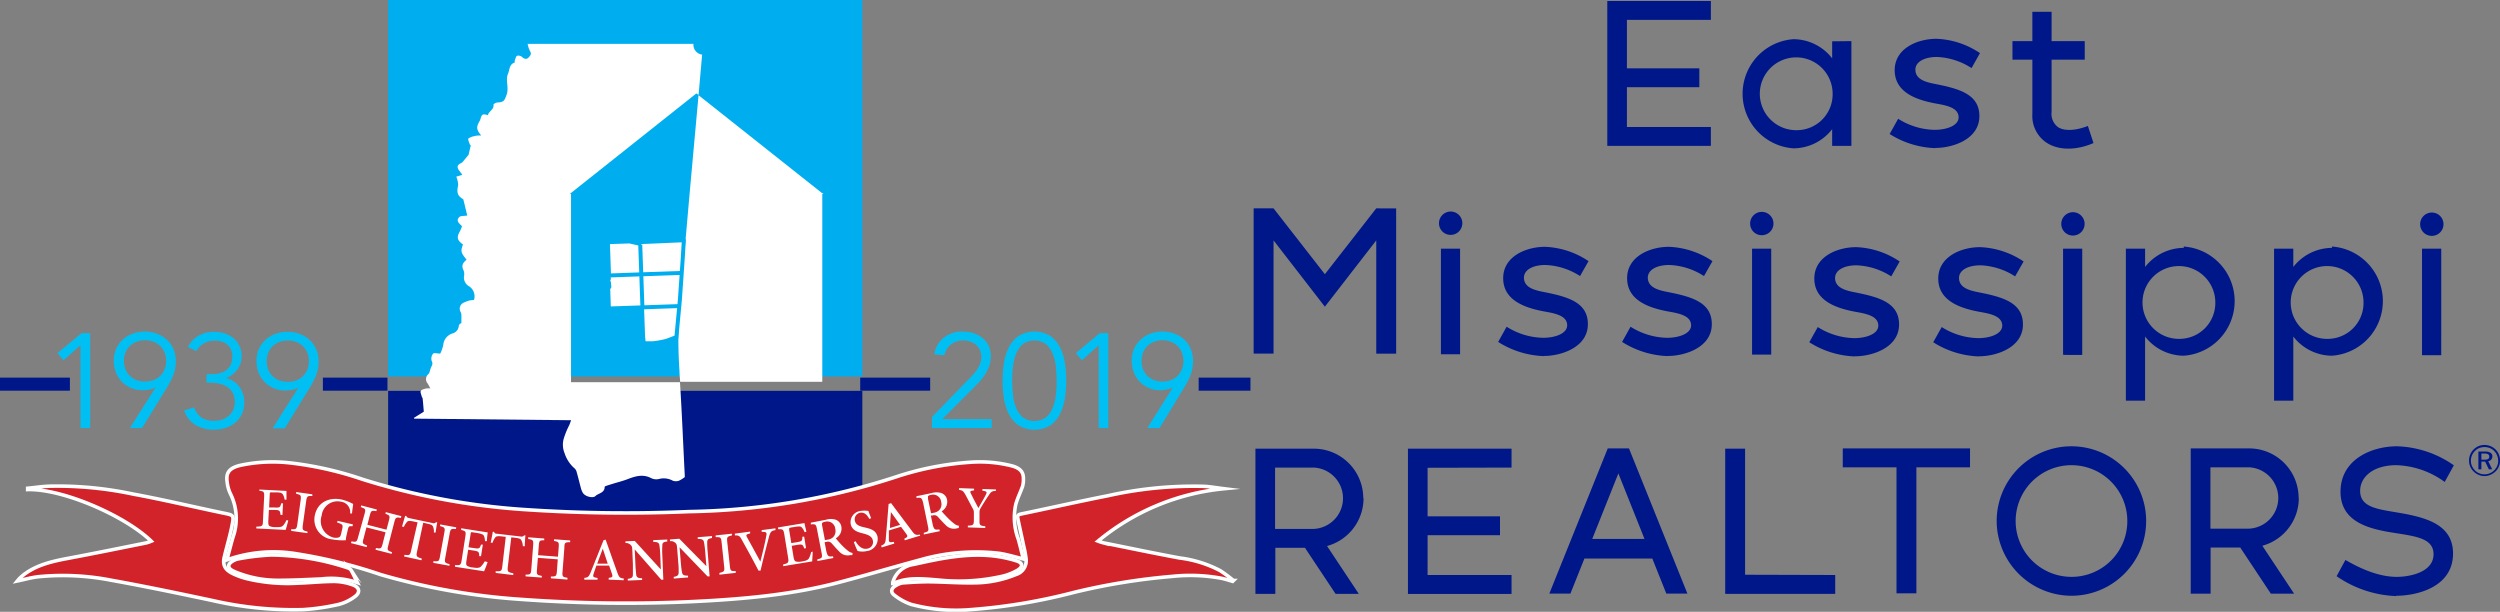<svg id="Layer_1" data-name="Layer 1" xmlns="http://www.w3.org/2000/svg" viewBox="0 0 377 92.26"><rect x="0" y="0" width="377" height="92.26" fill="#808080" stroke="none"/><defs><style>.cls-1{fill:#001789;}.cls-2{fill:#00aeef;}.cls-3{fill:#fff;}.cls-4,.cls-5,.cls-8,.cls-9{fill:none;}.cls-4{stroke:#00aeef;stroke-width:0.6px;}.cls-5,.cls-9{stroke:#001789;}.cls-5{stroke-width:1.07px;}.cls-6{fill:#00c0f3;}.cls-7{fill:#d2232a;}.cls-8{stroke:#fff;stroke-miterlimit:10;stroke-width:0.54px;}.cls-9{stroke-width:1.97px;}</style></defs><title>Logo_wide</title><polygon class="cls-1" points="58.53 58.94 58.53 79.31 130.04 79.31 130.04 58.94 58.53 58.94 58.53 58.94"/><polygon class="cls-2" points="58.53 0 58.53 56.77 130.04 56.77 130.04 0 58.53 0 58.53 0"/><path class="cls-3" d="M989.19,523.25l-.19-.15v0h-.06l-18.6-14.74-1.2,13.21c-.46,5.12-.88,10.25-1.4,15.37a74.08,74.08,0,0,0-.27,13.07c0,.52.06,1,.1,1.57H989V523.25Z" transform="translate(-865 -494)"/><path class="cls-3" d="M970.05,508.1l.29.22.06-.63c.16-1.81.32-3.62.48-5.45a1.51,1.51,0,0,1-1.31-1.62h-25a3.91,3.91,0,0,0,.35,1.08c.31.47,0,.75-.24,1s-.62.23-.94-.1a.87.87,0,0,0-.76-.19c-.18.08-.25.45-.35.7a1.07,1.07,0,0,0,0,.31c-.85.28-.76,1.07-1,1.65-.46,1,.16,2.12-.23,3.2-.32.9-.4,1.14-1.42,1.19-.2,0-.57.24-.56.32.11.77-.76,1-.83,1.59-.85-.23-.92-.18-1.17.68a1.15,1.15,0,0,1-.12.25c-.5.88-.47,1.26.27,2.13-.4,0-.7,0-1,.1a2.18,2.18,0,0,0-.94.36c-.1.1.1.54.19.81a.49.49,0,0,0,.17.22c-.15.64-.25,1.1-.33,1.43-.31.36-.56.67-.83,1a1,1,0,0,1-.32.26c-.63.28-.61.68-.24,1.15l.45.6-.91.28a3.71,3.71,0,0,1,.28,1.28c-.24,1.18-.12,1.58.78,2.14.23.94.43,1.78.59,2.44-.5.1-1.05,0-1.26.3-.47.55.11.94.47,1.31a6,6,0,0,1-.31.76c-.53.91-.43,1.37.46,2-.38,1-.33,1.23.54,2.29-.5.41-.83.86-.48,1.55a1.55,1.55,0,0,1,.11.85,1.5,1.5,0,0,0,.68,1.57,1.81,1.81,0,0,1,.81,2.1,5.51,5.51,0,0,0-.71.09,4.81,4.81,0,0,0-.75.28,1,1,0,0,0-.54,1.48,1.18,1.18,0,0,1,.1.45c0,.4,0,.8,0,1.2a.53.53,0,0,0-.4.45,1.26,1.26,0,0,1-.94,1.1,2,2,0,0,0-1.4,1.76,5.55,5.55,0,0,1-.45,1.28c-.4,0-.9-.14-1.07,0a1.2,1.2,0,0,0-.23,1.09c.23.43.07.66-.09,1s-.17.78-.4,1a1,1,0,0,0-.11,1.42,7.94,7.94,0,0,1,.4.75,3.29,3.29,0,0,0-.64,0c-.29.09-.67.16-.79.36s.07.55.13.83c0,.11.13.2.14.31.07.6.11,1.2.18,2l-1.47.92,0,.13,23.68.24c-.12.33-.19.55-.28.75a12.33,12.33,0,0,0-.82,2,3.35,3.35,0,0,0,.11,2.2,5.13,5.13,0,0,0,1.41,2.22,1.16,1.16,0,0,1,.38.5c.25.85.45,1.71.68,2.56a2.74,2.74,0,0,0,.3.73c.34.55,1.53.86,1.91.46s1.41-.45,1.37-1.39c0,0,.11-.09.18-.11.54-.18,1.08-.35,1.63-.51s1-.28,1.51-.47c1.21-.46,2.39-.89,3.69-.21a1.75,1.75,0,0,0,1.19.13,2.83,2.83,0,0,1,2.08.26,1.37,1.37,0,0,0,.93,0,4.7,4.7,0,0,0,.87-.54v-.31c-.24-4.66-.42-9.32-.72-14H951.11V523.25h-.19l.19-.15v0h0l18.89-15Z" transform="translate(-865 -494)"/><path class="cls-3" d="M968.08,530.23l-6.68.29v.22l-1.48-.33-3.25.11.17,5-.21.13a1,1,0,0,1,.19.35,1.5,1.5,0,0,1-.16.43.31.31,0,0,1,.18.3c0,.24.11.59,0,.58s-.12.21-.12.21l.1,3,5-.17.16,4.46.11.95,1.39,0a13,13,0,0,0,2.07-.38l1.45-.55.52-5.54.43-6.22.17-2.8Z" transform="translate(-865 -494)"/><path class="cls-4" d="M968.08,530.23l-6.68.29v.22l-1.48-.33-3.25.11.17,5-.21.13a1,1,0,0,1,.19.35,1.5,1.5,0,0,1-.16.43.31.31,0,0,1,.18.3c0,.24.11.59,0,.58s-.12.21-.12.21l.1,3,5-.17.16,4.46.11.95,1.39,0a13,13,0,0,0,2.07-.38l1.45-.55.52-5.54.43-6.22.17-2.8Zm-.19,4.92-11,.39m4.66-4.63.33,9.44m0,0,5.71-.2" transform="translate(-865 -494)"/><path class="cls-5" d="M889.16,523.08m136.48,0" transform="translate(-865 -494)"/><path class="cls-6" d="M878.6,544.24h-1.29l-3.64,3,.91,1.09,2.56-2.27v12.49h1.46V544.24Zm11.22,5.44a2.74,2.74,0,0,1-.66,1,2.86,2.86,0,0,1-1,.64,3.89,3.89,0,0,1-2.58,0,2.86,2.86,0,0,1-1-.64,2.74,2.74,0,0,1-.66-1,3.16,3.16,0,0,1-.23-1.25,3.21,3.21,0,0,1,.23-1.26,2.7,2.7,0,0,1,.66-1,3.14,3.14,0,0,1,1-.63,3.73,3.73,0,0,1,2.58,0,3.14,3.14,0,0,1,1,.63,2.7,2.7,0,0,1,.66,1,3.21,3.21,0,0,1,.23,1.26,3.16,3.16,0,0,1-.23,1.25Zm-5.12,8.87h1.72l3.86-6.28a11.49,11.49,0,0,0,.87-1.76,5.52,5.52,0,0,0,.36-2.08,4.55,4.55,0,0,0-.35-1.8,4,4,0,0,0-1-1.4,4.31,4.31,0,0,0-1.47-.9,5.41,5.41,0,0,0-3.72,0,4.22,4.22,0,0,0-1.47.9,4,4,0,0,0-1,1.4,4.82,4.82,0,0,0,0,3.58,4.24,4.24,0,0,0,.91,1.39,4.38,4.38,0,0,0,1.39.92,4.48,4.48,0,0,0,1.73.33,5.29,5.29,0,0,0,1.06-.12,2.53,2.53,0,0,0,.92-.36l0,0-3.9,6.14Zm11.44-6.83h.63a6,6,0,0,1,1.36.15,3.43,3.43,0,0,1,1.17.5,2.58,2.58,0,0,1,.8.9,2.71,2.71,0,0,1,.31,1.36,2.88,2.88,0,0,1-.23,1.15,2.81,2.81,0,0,1-.65.9,3.12,3.12,0,0,1-1,.58,3.39,3.39,0,0,1-1.15.2,3.47,3.47,0,0,1-2-.49,3,3,0,0,1-1.09-1.53l-1.53.46a4.18,4.18,0,0,0,1.76,2.21,5.29,5.29,0,0,0,2.75.68,5.58,5.58,0,0,0,1.75-.27,4.31,4.31,0,0,0,1.46-.8,3.71,3.71,0,0,0,1-1.29,4.1,4.1,0,0,0,.36-1.76,3.84,3.84,0,0,0-.2-1.27,3.43,3.43,0,0,0-.57-1.09,3.24,3.24,0,0,0-2-1.28l-.06,0a3.14,3.14,0,0,0,.93-.47,3.66,3.66,0,0,0,.78-.74,3.52,3.52,0,0,0,.53-.95,3.4,3.4,0,0,0,.19-1.11,3.47,3.47,0,0,0-1.23-2.76,4.21,4.21,0,0,0-1.32-.72,5.19,5.19,0,0,0-1.59-.24,4.71,4.71,0,0,0-2.32.56,4.3,4.3,0,0,0-1.64,1.71l1.27.64a3,3,0,0,1,2.73-1.57,2.82,2.82,0,0,1,2,.63,2.32,2.32,0,0,1,.69,1.79,2.64,2.64,0,0,1-.25,1.21,2.19,2.19,0,0,1-.68.82,2.79,2.79,0,0,1-1,.46,5.19,5.19,0,0,1-1.2.14h-.75v1.33Zm15.21-2a3,3,0,0,1-.66,1,2.86,2.86,0,0,1-1,.64,3.57,3.57,0,0,1-1.29.22,3.66,3.66,0,0,1-1.3-.22,3,3,0,0,1-1-.64,2.85,2.85,0,0,1-.65-1,3.16,3.16,0,0,1-.23-1.25,3.21,3.21,0,0,1,.23-1.26,2.81,2.81,0,0,1,.65-1,3.26,3.26,0,0,1,1-.63,3.45,3.45,0,0,1,1.3-.23,3.37,3.37,0,0,1,1.29.23,3.14,3.14,0,0,1,1,.63,3,3,0,0,1,.66,1,3.4,3.4,0,0,1,.23,1.26,3.35,3.35,0,0,1-.23,1.25Zm-5.12,8.87h1.71l3.86-6.28a11.56,11.56,0,0,0,.88-1.76,5.52,5.52,0,0,0,.36-2.08,4.55,4.55,0,0,0-.35-1.8,4.14,4.14,0,0,0-1-1.4,4.41,4.41,0,0,0-1.47-.9,5.12,5.12,0,0,0-1.86-.33,5,5,0,0,0-1.86.33,4.36,4.36,0,0,0-1.48.9,4.29,4.29,0,0,0-1,1.4,4.55,4.55,0,0,0-.34,1.8,4.7,4.7,0,0,0,.33,1.78,4.43,4.43,0,0,0,.92,1.39,4.27,4.27,0,0,0,1.39.92,4.48,4.48,0,0,0,1.73.33,5.29,5.29,0,0,0,1.06-.12,2.53,2.53,0,0,0,.92-.36l0,0-3.9,6.14Z" transform="translate(-865 -494)"/><path class="cls-6" d="M1014.53,557.22h-7.44l4.46-4.47c.36-.35.71-.71,1.05-1.07a9,9,0,0,0,.91-1.15,6.5,6.5,0,0,0,.65-1.29,4.37,4.37,0,0,0,.25-1.52,3.66,3.66,0,0,0-.35-1.63,3.44,3.44,0,0,0-.94-1.16,4.18,4.18,0,0,0-1.36-.7,5.78,5.78,0,0,0-1.63-.23,4.35,4.35,0,0,0-2.79.91,4,4,0,0,0-1.45,2.51l1.52.16a2.82,2.82,0,0,1,1-1.64,2.88,2.88,0,0,1,1.84-.6,3.1,3.1,0,0,1,1.06.17,2.7,2.7,0,0,1,.88.49,2.31,2.31,0,0,1,.59.79,2.52,2.52,0,0,1,.21,1.05,2.68,2.68,0,0,1-.16.93,4.48,4.48,0,0,1-.42.85,6.2,6.2,0,0,1-.58.77c-.21.24-.43.47-.64.68l-5.64,5.8v1.68h9v-1.33Zm8.29-11.26a4,4,0,0,1,1,1.56,7.51,7.51,0,0,1,.43,2c.06.7.09,1.33.09,1.9s0,1.2-.09,1.9a7.51,7.51,0,0,1-.43,2,3.87,3.87,0,0,1-1,1.55,3,3,0,0,1-3.66,0,3.87,3.87,0,0,1-1-1.55,7.51,7.51,0,0,1-.43-2c-.06-.7-.09-1.34-.09-1.9s0-1.2.09-1.9a7.51,7.51,0,0,1,.43-2,4,4,0,0,1,1-1.56,3,3,0,0,1,3.66,0Zm-4.29-1.25a4.77,4.77,0,0,0-1.46,1.8,8,8,0,0,0-.7,2.39,17.38,17.38,0,0,0,0,5,8.06,8.06,0,0,0,.7,2.4,4.77,4.77,0,0,0,1.46,1.8,4.67,4.67,0,0,0,4.92,0,4.77,4.77,0,0,0,1.46-1.8,8.06,8.06,0,0,0,.7-2.4,17.38,17.38,0,0,0,0-5,8,8,0,0,0-.7-2.39,4.77,4.77,0,0,0-1.46-1.8,4.62,4.62,0,0,0-4.92,0Zm13.6-.47h-1.28l-3.6,3,.9,1.09,2.54-2.27v12.49h1.44V544.24Zm11.1,5.44a2.85,2.85,0,0,1-.65,1,2.81,2.81,0,0,1-1,.64,3.47,3.47,0,0,1-1.28.22,3.55,3.55,0,0,1-1.28-.22,2.91,2.91,0,0,1-1-.64,3,3,0,0,1-.65-1,3.35,3.35,0,0,1-.23-1.25,3.4,3.4,0,0,1,.23-1.26,3,3,0,0,1,.65-1,3.21,3.21,0,0,1,1-.63,3.35,3.35,0,0,1,1.28-.23,3.28,3.28,0,0,1,1.28.23,3.1,3.1,0,0,1,1,.63,2.81,2.81,0,0,1,.65,1,3.21,3.21,0,0,1,.23,1.26,3.16,3.16,0,0,1-.23,1.25Zm-5.07,8.87h1.7l3.82-6.28a11.49,11.49,0,0,0,.87-1.76,5.73,5.73,0,0,0,.35-2.08,4.55,4.55,0,0,0-.34-1.8,4.12,4.12,0,0,0-2.42-2.3,5.29,5.29,0,0,0-3.68,0,4.37,4.37,0,0,0-1.46.9,4.26,4.26,0,0,0-1,1.4,5,5,0,0,0,0,3.58,4.41,4.41,0,0,0,.91,1.39,4.29,4.29,0,0,0,1.37.92,4.42,4.42,0,0,0,1.71.33,5.12,5.12,0,0,0,1-.12,2.4,2.4,0,0,0,.91-.36l0,0-3.86,6.14Z" transform="translate(-865 -494)"/><path class="cls-7" d="M899.18,578.44a21.11,21.11,0,0,1,10.66-.91,75.74,75.74,0,0,1,12.57,3.12,99.4,99.4,0,0,0,21.23,3.74,217.1,217.1,0,0,0,25.38.35c7.71-.36,15.39-1,22.8-3,4-1.06,7.94-2.24,11.93-3.31a30.45,30.45,0,0,1,11.84-1c1.24.17,2.45.56,3.73.86-.24-.92-.48-2-.77-3a9.34,9.34,0,0,1-.36-5.28c.26-.89.68-1.75,1-2.63a3.82,3.82,0,0,0,.14-1.21c0-1-.49-1.53-1.6-1.88a19.68,19.68,0,0,0-6.45-.58,45.3,45.3,0,0,0-11,2.15,105.67,105.67,0,0,1-31.37,5.29,225.29,225.29,0,0,1-24.1-.26,104.72,104.72,0,0,1-25.17-4.62,52,52,0,0,0-10.7-2.44,23.29,23.29,0,0,0-7.68.34c-1.67.39-2.23,1.11-2,2.55a5.32,5.32,0,0,0,.47,1.7,8.4,8.4,0,0,1,.42,6.55c-.32,1.08-.59,2.18-.92,3.4Z" transform="translate(-865 -494)"/><path class="cls-8" d="M899.18,578.44a21.11,21.11,0,0,1,10.66-.91,75.74,75.74,0,0,1,12.57,3.12,99.4,99.4,0,0,0,21.23,3.74,217.1,217.1,0,0,0,25.38.35c7.71-.36,15.39-1,22.8-3,4-1.06,7.94-2.24,11.93-3.31a30.45,30.45,0,0,1,11.84-1c1.24.17,2.45.56,3.73.86-.24-.92-.48-2-.77-3a9.34,9.34,0,0,1-.36-5.28c.26-.89.68-1.75,1-2.63a3.82,3.82,0,0,0,.14-1.21c0-1-.49-1.53-1.6-1.88a19.68,19.68,0,0,0-6.45-.58,45.3,45.3,0,0,0-11,2.15,105.67,105.67,0,0,1-31.37,5.29,225.29,225.29,0,0,1-24.1-.26,104.72,104.72,0,0,1-25.17-4.62,52,52,0,0,0-10.7-2.44,23.29,23.29,0,0,0-7.68.34c-1.67.39-2.23,1.11-2,2.55a5.32,5.32,0,0,0,.47,1.7,8.4,8.4,0,0,1,.42,6.55c-.32,1.08-.59,2.18-.92,3.4Z" transform="translate(-865 -494)"/><path class="cls-7" d="M869.18,567.83c5.21-.16,14.66,3.92,18.63,7.78a5.8,5.8,0,0,1-.8.27c-4,.8-8,1.62-12.07,2.38-2.47.47-4.83,1.09-6.66,2.66a4.12,4.12,0,0,0-.37.35c-.1.1-.19.22-.29.34,1.07-.22,2.1-.52,3.15-.64a37.89,37.89,0,0,1,10.9.51c5.17.93,10.29,2,15.43,3.09a54.63,54.63,0,0,0,13.63,1.36,33.27,33.27,0,0,0,5.37-.79,6.84,6.84,0,0,0,2.41-1.17c.86-.61.73-1.4-.31-1.77a8.56,8.56,0,0,0-2.79-.52c-1.82,0-3.64.2-5.47.26a26.38,26.38,0,0,1-7.73-.68,11.3,11.3,0,0,1-2-.71c-1.31-.61-1.68-1.36-1.38-2.59.38-1.59.86-3.16,1.17-4.76s.22-1.51-1.53-1.87c-4.48-.94-8.94-2-13.44-2.83a54.74,54.74,0,0,0-12.21-1.19c-1.22,0-2.44.21-3.65.32v.2Z" transform="translate(-865 -494)"/><path class="cls-8" d="M869.18,567.83c5.21-.16,14.66,3.92,18.63,7.78a5.8,5.8,0,0,1-.8.27c-4,.8-8,1.62-12.07,2.38-2.47.47-4.83,1.09-6.66,2.66a4.12,4.12,0,0,0-.37.35c-.1.1-.19.22-.29.34,1.07-.22,2.1-.52,3.15-.64a37.89,37.89,0,0,1,10.9.51c5.17.93,10.29,2,15.43,3.09a54.63,54.63,0,0,0,13.63,1.36,33.27,33.27,0,0,0,5.37-.79,6.84,6.84,0,0,0,2.41-1.17c.86-.61.73-1.4-.31-1.77a8.56,8.56,0,0,0-2.79-.52c-1.82,0-3.64.2-5.47.26a26.38,26.38,0,0,1-7.73-.68,11.3,11.3,0,0,1-2-.71c-1.31-.61-1.68-1.36-1.38-2.59.38-1.59.86-3.16,1.17-4.76s.22-1.51-1.53-1.87c-4.48-.94-8.94-2-13.44-2.83a54.74,54.74,0,0,0-12.21-1.19c-1.22,0-2.44.21-3.65.32v.2Z" transform="translate(-865 -494)"/><path class="cls-7" d="M1051,581.54a22.26,22.26,0,0,0-2-1.49,17.9,17.9,0,0,0-6.14-1.91c-3.82-.71-7.63-1.51-11.43-2.27a8.24,8.24,0,0,1-.85-.27,35.05,35.05,0,0,1,19-7.9c-1.14-.14-2.08-.31-3-.36a59.35,59.35,0,0,0-14.52,1.42c-4.38.86-8.74,1.85-13.12,2.76-.49.1-.52.33-.46.63.29,1.44.62,2.87.92,4.31a14,14,0,0,1,.35,2,2.17,2.17,0,0,1-1.56,2.18,16.6,16.6,0,0,1-6.22,1.25c-2.3.05-4.61-.14-6.91-.16-1.31,0-2.62.08-3.92.17a2.68,2.68,0,0,0-1,.38c-.74.41-.91,1-.27,1.47a8.6,8.6,0,0,0,2.52,1.39,26.5,26.5,0,0,0,9.15.78,87.14,87.14,0,0,0,15.3-2.56,96.84,96.84,0,0,1,14.93-2.44,25.85,25.85,0,0,1,7.45.29c.56.12,1.11.3,1.66.46l.13-.13Z" transform="translate(-865 -494)"/><path class="cls-8" d="M1051,581.54a22.26,22.26,0,0,0-2-1.49,17.9,17.9,0,0,0-6.14-1.91c-3.82-.71-7.63-1.51-11.43-2.27a8.24,8.24,0,0,1-.85-.27,35.05,35.05,0,0,1,19-7.9c-1.14-.14-2.08-.31-3-.36a59.35,59.35,0,0,0-14.52,1.42c-4.38.86-8.74,1.85-13.12,2.76-.49.1-.52.33-.46.63.29,1.44.62,2.87.92,4.31a14,14,0,0,1,.35,2,2.17,2.17,0,0,1-1.56,2.18,16.6,16.6,0,0,1-6.22,1.25c-2.3.05-4.61-.14-6.91-.16-1.31,0-2.62.08-3.92.17a2.68,2.68,0,0,0-1,.38c-.74.41-.91,1-.27,1.47a8.6,8.6,0,0,0,2.52,1.39,26.5,26.5,0,0,0,9.15.78,87.14,87.14,0,0,0,15.3-2.56,96.84,96.84,0,0,1,14.93-2.44,25.85,25.85,0,0,1,7.45.29c.56.12,1.11.3,1.66.46l.13-.13Z" transform="translate(-865 -494)"/><path class="cls-7" d="M918.89,581.86c-.31-.62-.59-1.24-.93-1.85a.87.87,0,0,0-.5-.37,38,38,0,0,0-11.53-1.95,34.81,34.81,0,0,0-5,.59c-.55.1-1.3.53-1.41.92-.18.61.65.92,1.24,1.16a16.68,16.68,0,0,0,6.16,1.15c2.19,0,4.39-.11,6.59-.21a12.37,12.37,0,0,1,5.38.56Z" transform="translate(-865 -494)"/><path class="cls-8" d="M918.89,581.86c-.31-.62-.59-1.24-.93-1.85a.87.87,0,0,0-.5-.37,38,38,0,0,0-11.53-1.95,34.81,34.81,0,0,0-5,.59c-.55.1-1.3.53-1.41.92-.18.61.65.92,1.24,1.16a16.68,16.68,0,0,0,6.16,1.15c2.19,0,4.39-.11,6.59-.21a12.37,12.37,0,0,1,5.38.56Z" transform="translate(-865 -494)"/><path class="cls-7" d="M999.67,582c2.16-1,4.46-.72,6.75-.54a29.63,29.63,0,0,0,9.9-.6,8.73,8.73,0,0,0,2.09-.85c.9-.52.87-1.13-.15-1.44a18.7,18.7,0,0,0-3.8-.77c-4-.37-7.83.46-11.66,1.31a3.78,3.78,0,0,0-3.17,2.72s0,.08,0,.17Z" transform="translate(-865 -494)"/><path class="cls-8" d="M999.67,582c2.16-1,4.46-.72,6.75-.54a29.63,29.63,0,0,0,9.9-.6,8.73,8.73,0,0,0,2.09-.85c.9-.52.87-1.13-.15-1.44a18.7,18.7,0,0,0-3.8-.77c-4-.37-7.83.46-11.66,1.31a3.78,3.78,0,0,0-3.17,2.72s0,.08,0,.17Z" transform="translate(-865 -494)"/><path class="cls-3" d="M908.21,572.41a3.5,3.5,0,0,1-.51.84c-.21.21-.48.27-1.14.24a2,2,0,0,1-.92-.16c-.15-.12-.2-.33-.18-.75l.09-1.68.82,0c.79,0,.86.1.94.75h.28l.09-1.75-.28,0c-.14.61-.2.68-1,.63l-.82,0,.1-2c0-.27.05-.3.34-.28l.64,0c.63,0,.87.11,1,.31a2.13,2.13,0,0,1,.26.79l.28,0c0-.48,0-1.1,0-1.32l-4.09-.21V568c.68.1.76.14.72,1l-.18,3.59c0,.74-.13.81-1,.83v.27l4.43.22c.09-.27.32-1.11.39-1.42l-.27-.06Zm3.15,2,0-.26c-.72-.16-.79-.22-.69-1l.5-3.58c.11-.76.2-.8.93-.77l0-.26-2.44-.34,0,.26c.71.17.78.23.67,1l-.49,3.57c-.11.77-.2.81-.93.77l0,.26,2.44.34Zm6.86-1.33-2.32-.54-.06.26c.86.27.9.34.76,1l-.18.77c-.08.34-.21.44-.4.49a1.59,1.59,0,0,1-.75,0,2.58,2.58,0,0,1-1.76-3.32,2.4,2.4,0,0,1,2.88-2.09,1.6,1.6,0,0,1,1.41,1.78h.28c.07-.63.14-1.12.18-1.43a7.73,7.73,0,0,0-1.65-.65c-1.75-.41-3.64.22-4.11,2.26a3,3,0,0,0,2.59,3.73,8.8,8.8,0,0,0,2.06.13,4,4,0,0,1,.13-.84l.17-.75c.13-.53.18-.56.71-.52l.06-.26Zm7.32-1.24-2.36-.61-.06.25c.66.24.71.31.53,1l-.37,1.4-2.88-.74.36-1.4c.19-.74.27-.77,1-.66l.06-.25-2.35-.61-.06.25c.7.25.76.31.57,1L919,575c-.19.74-.27.76-1,.64l-.07.26,2.37.61.06-.25c-.68-.25-.74-.31-.55-1l.45-1.73,2.88.74-.44,1.74c-.19.74-.28.76-1,.63l-.07.26,2.42.62.07-.25c-.7-.25-.76-.31-.57-1l.91-3.52c.19-.74.28-.77,1-.65l.06-.25Zm5.14,2.54c.07-.53.17-1.22.26-1.62l-.2,0a.46.46,0,0,1-.5.12l-3.53-.75c-.25-.06-.36-.1-.44-.33l-.18,0c-.13.47-.31,1.06-.46,1.6l.27.06a2.79,2.79,0,0,1,.47-.75c.16-.17.35-.21,1.09-.05l.51.11L927,577c-.15.71-.24.78-1,.66l-.06.26,2.62.57.05-.26c-.82-.24-.87-.34-.72-1.05l.93-4.35.59.13c.65.14.79.24.9.47a2.12,2.12,0,0,1,.12.88l.27,0Zm2.1,4.95,0-.26c-.7-.18-.77-.25-.63-1l.65-3.55c.13-.77.22-.8.95-.74l.05-.26-2.43-.44,0,.26c.7.19.77.26.63,1l-.65,3.56c-.13.76-.22.79-1,.72l0,.26,2.43.44Zm5.3-.66a3.17,3.17,0,0,1-.59.79c-.23.19-.51.22-1.15.12a2.13,2.13,0,0,1-.9-.25c-.15-.13-.17-.35-.1-.77l.26-1.66.81.12c.78.13.84.19.86.85l.27,0,.27-1.74-.27,0c-.2.59-.28.65-1.08.52l-.81-.12.32-2c0-.27.07-.3.36-.25l.64.1c.62.1.85.2,1,.41a2.35,2.35,0,0,1,.17.81h.29c0-.48.09-1.1.12-1.31l-4-.63,0,.26c.67.17.74.22.62,1l-.55,3.55c-.12.74-.21.8-1,.74l0,.26,4.38.68c.12-.26.44-1.07.53-1.38l-.26-.09Zm6.06-2.29c0-.54.05-1.23.1-1.64l-.2,0a.49.49,0,0,1-.49.17l-3.58-.42c-.26,0-.37-.06-.47-.29l-.19,0c-.08.49-.2,1.08-.31,1.64l.28,0a2.58,2.58,0,0,1,.4-.78c.14-.19.33-.25,1.08-.16l.51.06-.52,4.42c-.08.72-.16.8-1,.76l0,.26,2.65.32,0-.27c-.84-.15-.9-.25-.82-1l.52-4.42.6.07c.66.08.8.17.93.39a2,2,0,0,1,.21.86Zm6.84-.88-2.43-.18,0,.26c.69.12.76.18.7.93l-.11,1.44-3-.23.11-1.44c.06-.76.13-.8.82-.81l0-.26-2.42-.19,0,.26c.73.12.8.17.75.94l-.28,3.62c-.06.77-.14.81-.86.81l0,.27,2.44.18,0-.26c-.72-.12-.79-.17-.73-.93l.14-1.79,3,.23-.13,1.79c-.06.76-.14.8-.91.8l0,.27,2.5.19,0-.27c-.73-.12-.8-.17-.74-.93l.28-3.63c0-.76.13-.8.87-.81l0-.26Zm8.08,6v-.26c-.59-.07-.72-.16-1-1-.57-1.57-1.17-3.29-1.73-4.86l-.32.09-1.9,4.74c-.32.8-.44.86-1,.94v.26h2v-.26c-.68-.08-.75-.17-.56-.72q.18-.56.39-1.14l1.91,0c.19.53.36,1,.46,1.34s.05.44-.52.51v.27ZM956.68,579h-1.62c.27-.74.55-1.5.84-2.26h0l.75,2.27Zm9-3.64-2.17.09v.27c.65,0,.87.12.93.52a14.43,14.43,0,0,1,.13,1.51l.08,2.12h0l-3.93-4.3-1.4.06v.26a1,1,0,0,1,.81.31c.18.21.2.27.23.92l.08,2c0,.82,0,1.26,0,1.54,0,.44-.25.57-.77.63v.26l2.16-.09v-.26c-.63,0-.83-.13-.9-.58,0-.26-.08-.69-.11-1.52l-.1-2.24h0l4,4.56h.31l-.15-3.66a12.86,12.86,0,0,1,0-1.53c0-.4.23-.53.74-.57v-.27Zm6.7-.52-2.16.17,0,.26c.65,0,.86.1.94.49a13.94,13.94,0,0,1,.19,1.5l.17,2.12h0l-4.08-4.14-1.41.11,0,.26a1,1,0,0,1,.83.27c.19.21.21.27.26.91l.16,2a12.61,12.61,0,0,1,.06,1.55c0,.43-.23.57-.74.65l0,.26,2.16-.17,0-.27c-.63,0-.84-.09-.92-.53-.05-.26-.11-.7-.18-1.52l-.18-2.23h0l4.22,4.39.31,0-.29-3.65a13.09,13.09,0,0,1-.07-1.52c0-.41.21-.54.72-.61l0-.26Zm3.57,5.54,0-.26c-.73,0-.81,0-.89-.79l-.39-3.59c-.08-.77,0-.83.71-1l0-.26-2.46.26,0,.26c.73,0,.82,0,.9.8l.38,3.59c.09.77,0,.83-.71,1l0,.27,2.45-.27Zm5.91-6.7-2,.26,0,.27c.74,0,.8.07.69.63-.16.92-.57,2.63-.89,3.85h0c-.73-1.35-1.63-3-2-3.65-.19-.37-.18-.44.46-.6l0-.27-2.3.3,0,.27c.55,0,.7,0,1.06.69.65,1.17,1.68,3,2.5,4.62l.31,0c.44-1.94,1.07-4.31,1.25-5,.23-.86.35-1,1-1.11l0-.27Zm5.45,3.58a3.23,3.23,0,0,1-.32.93c-.16.26-.41.37-1.06.48a2,2,0,0,1-.93,0c-.18-.08-.27-.28-.34-.7l-.27-1.66.81-.14c.78-.12.86-.08,1.08.54l.27-.05-.28-1.73-.27,0c0,.62-.06.71-.86.84l-.81.13-.33-2c0-.27,0-.3.27-.35l.64-.1c.61-.1.87-.08,1,.09a2.25,2.25,0,0,1,.43.72l.27-.09c-.12-.47-.26-1.07-.3-1.29l-4,.66.05.26c.69,0,.77,0,.91.77l.58,3.55c.12.74,0,.82-.75,1l0,.26,4.38-.72c0-.29.08-1.16.07-1.48Zm6.33.14a1.41,1.41,0,0,1-.7-.29,9.13,9.13,0,0,1-.9-.8c-.34-.35-.82-.88-1-1.14a1.66,1.66,0,0,0,.84-1.73,1.35,1.35,0,0,0-.83-1.06,2.57,2.57,0,0,0-1.51,0l-2.27.44,0,.26c.7-.07.79,0,.93.71l.69,3.56c.15.75.08.83-.63,1l0,.26,2.41-.46-.05-.26c-.72.08-.81,0-1-.72l-.27-1.4.26-.05a.73.73,0,0,1,.81.22c.35.39.77.87,1.14,1.24a1.7,1.7,0,0,0,1.68.53l.3,0v-.25Zm-4.24-1.94-.42-2.2c-.05-.23,0-.34,0-.4a.88.88,0,0,1,.46-.18,1.21,1.21,0,0,1,1.52,1.08,1.35,1.35,0,0,1-.27,1.19,1.41,1.41,0,0,1-.9.43l-.4.08Zm7-3.22c-.2-.54-.34-.88-.45-1.19a3.73,3.73,0,0,0-1.18,0,1.71,1.71,0,0,0-1.48,2c.22,1,1.18,1.22,1.88,1.4s1.3.41,1.44,1a1,1,0,0,1-.79,1.28c-.91.21-1.53-.6-1.8-1.12l-.26.14a13.76,13.76,0,0,0,.56,1.34,3.93,3.93,0,0,0,.51.08,3,3,0,0,0,.9-.07,1.85,1.85,0,0,0,1.6-2.17c-.23-1-1.12-1.21-2-1.41s-1.28-.41-1.42-1a1,1,0,0,1,.74-1.18c.75-.17,1.16.39,1.45.92l.25-.12Zm7.37,2.62-.07-.25c-.59.11-.74.06-1.23-.61-1-1.34-2.1-2.79-3.09-4.13L999,570l-.41,5.09c-.07.86-.17.95-.71,1.2l.08.26,1.9-.58-.07-.26c-.68.13-.77.07-.75-.52,0-.39,0-.78,0-1.2l1.83-.55c.33.45.64.84.84,1.14s.17.41-.34.65l.07.25,2.2-.67Zm-3-1.72-1.56.48c0-.79.09-1.6.14-2.4h0l1.39,1.93Zm8.89.15a1.32,1.32,0,0,1-.71-.28,8.37,8.37,0,0,1-.9-.78c-.35-.35-.84-.87-1.05-1.13a1.66,1.66,0,0,0,.82-1.74,1.36,1.36,0,0,0-.84-1,2.56,2.56,0,0,0-1.52,0l-2.26.47,0,.26c.7-.08.79-.05,1,.69l.73,3.56c.16.75.09.83-.62,1l0,.26,2.41-.5-.06-.26c-.71.09-.81,0-1-.7l-.29-1.4.26,0a.7.7,0,0,1,.81.21c.35.38.78.86,1.16,1.22a1.67,1.67,0,0,0,1.68.51l.31-.06,0-.25Zm-4.26-1.88-.46-2.19c0-.23,0-.34,0-.4a.83.83,0,0,1,.46-.19,1.22,1.22,0,0,1,1.53,1.06,1.33,1.33,0,0,1-.25,1.19,1.47,1.47,0,0,1-.9.45l-.39.08Zm9.75-3.6-2-.07V568c.7.1.72.18.51.61s-.79,1.42-1.12,2c-.37-.7-.78-1.45-1.12-2.17-.16-.32-.18-.42.47-.49v-.26l-2.26-.08v.27c.54.07.64.17,1,.81.47.88.78,1.49,1.06,2a1,1,0,0,1,.17.54l0,1.18c0,.77-.11.83-.91.86v.26l2.63.09v-.26c-.82-.09-.89-.15-.87-.92l0-1.23a1.05,1.05,0,0,1,.17-.58c.46-.79.78-1.28,1.2-1.91s.49-.64,1.11-.7v-.26Z" transform="translate(-865 -494)"/><path class="cls-9" d="M923.43,551.93h-9.74m-38.15,0H865m140.27,0H994.72m58.85,0h-7.81" transform="translate(-865 -494)"/><path class="cls-1" d="M1070.58,569.12a7.46,7.46,0,0,0-7.47-7.46h-8.79v21.9h3v-6.95h4.47l4.62,6.95h3.5l-4.79-7.22a7.47,7.47,0,0,0,5.5-7.22Zm-13.3-4.61h5.83a4.63,4.63,0,0,1,0,9.25h-5.83v-9.25Zm35.66,0v-2.85h-15.62v21.9h15.62v-2.85h-12.66v-6h10.92v-2.85h-10.92v-7.32Zm23.34,19h3.18l-8.81-21.89h-3.2l-8.81,21.89h3.18l2.11-5.28h10.24l2.11,5.28Zm-11.17-8.24,3.94-9.88,3.94,9.88Zm23.05,5.4V561.66h-3v21.9h16.59v-2.85Zm33.89-19.05h-19.16v2.85h8.1v19h3v-19h8.09v-2.85Zm15.38,22.22a11.27,11.27,0,1,0-11.33-11.27,11.31,11.31,0,0,0,11.33,11.27Zm0-2.85a8.42,8.42,0,1,1,8.37-8.42,8.4,8.4,0,0,1-8.37,8.42Zm34.2-11.91a7.46,7.46,0,0,0-7.48-7.46h-8.79v21.9h3v-6.95h4.47l4.61,6.95h3.51l-4.79-7.22a7.47,7.47,0,0,0,5.5-7.22Zm-13.3-4.61h5.82a4.63,4.63,0,0,1,0,9.25h-5.82v-9.25Zm28,19.37c3.16,0,8.59-1.3,8.59-6.37,0-4.53-4.36-5.51-8.61-6.22-2.94-.49-5.4-.83-5.4-3.22,0-2.13,2-3.88,5.45-3.88a13,13,0,0,1,7.3,2.53l1.38-2.51a15.7,15.7,0,0,0-8.55-2.87c-4,0-8.54,2.08-8.54,6.85s4.67,5.68,8.36,6.25c3.24.5,5.66.88,5.67,3.17,0,2.75-3.62,3.42-5.55,3.42-2.89,0-5.73-1.39-7.74-2.55l-1.33,2.45a16.86,16.86,0,0,0,9,3Zm13.88-21.34a.43.43,0,0,1,.17.37.37.37,0,0,1-.16.34,1.1,1.1,0,0,1-.56.11h-.47v-.93h.46a1.15,1.15,0,0,1,.56.11Zm-1.47-.41v2.68h.45v-1.16h.57l.56,1.16h.5l-.6-1.22a.8.8,0,0,0,.46-.25.68.68,0,0,0,.17-.47.6.6,0,0,0-.28-.55,1.53,1.53,0,0,0-.84-.19Zm2.83,2.18a2.06,2.06,0,0,1-1.12,1.1,2,2,0,0,1-.8.16,1.91,1.91,0,0,1-.78-.16,2,2,0,0,1-.66-.45,2.32,2.32,0,0,1-.45-.67,2,2,0,0,1-.15-.77,2,2,0,0,1,.16-.8,2,2,0,0,1,.46-.68,1.85,1.85,0,0,1,.64-.43,2.18,2.18,0,0,1,1.59,0,2,2,0,0,1,.68.45,2.17,2.17,0,0,1,.59,1.47,1.91,1.91,0,0,1-.16.78Zm-2.8-3a2.3,2.3,0,0,0-.74.5,2.44,2.44,0,0,0-.52.77,2.33,2.33,0,0,0-.18.9,2.28,2.28,0,0,0,.68,1.65,2.33,2.33,0,0,0,.77.52,2.27,2.27,0,0,0,1.77,0,2.54,2.54,0,0,0,.78-.52,2.1,2.1,0,0,0,.5-.75,2.26,2.26,0,0,0,.18-.9,2.39,2.39,0,0,0-.67-1.65,2.4,2.4,0,0,0-.77-.51,2.31,2.31,0,0,0-.91-.18,2.43,2.43,0,0,0-.89.17Z" transform="translate(-865 -494)"/><path class="cls-1" d="M1072.54,525.42l-7.75,9.93-7.74-9.93h-3v21.9h3V530.25l7.74,10,7.75-10v17.08h3v-21.9Zm11.19,4a1.76,1.76,0,1,0-1.73-1.76,1.75,1.75,0,0,0,1.73,1.76Zm-1.44,18h2.89V531.5h-2.89v15.82Zm15.52.26c2.63,0,6.66-1.31,6.64-4.81,0-3.3-3.07-4.12-6.57-4.82-1.39-.27-3.06-.65-3.07-2.17,0-1.14,1.26-1.91,3.21-1.92a10.3,10.3,0,0,1,5.25,1.67l1.28-2.25a12.59,12.59,0,0,0-6.55-2.16c-2.86,0-6.33,1.43-6.32,4.75s3.27,4.46,6.2,5c1.66.29,3.44.64,3.45,2.08,0,1.23-1.75,1.88-3.59,1.89a10.63,10.63,0,0,1-5.54-1.67l-1.28,2.29a13.71,13.71,0,0,0,6.89,2.14Zm18.69,0c2.63,0,6.66-1.31,6.64-4.81,0-3.3-3.07-4.12-6.57-4.82-1.4-.27-3.06-.65-3.08-2.17,0-1.14,1.26-1.91,3.22-1.92a10.3,10.3,0,0,1,5.25,1.67l1.28-2.25a12.63,12.63,0,0,0-6.56-2.16c-2.85,0-6.32,1.43-6.31,4.75s3.26,4.46,6.2,5c1.66.29,3.43.64,3.45,2.08,0,1.23-1.75,1.88-3.59,1.89a10.63,10.63,0,0,1-5.54-1.67l-1.28,2.29a13.71,13.71,0,0,0,6.89,2.14Zm14.15-18.21a1.76,1.76,0,1,0-1.73-1.76,1.75,1.75,0,0,0,1.73,1.76Zm-1.44,18h2.89V531.5h-2.89v15.82Zm15.52.26c2.63,0,6.66-1.31,6.65-4.81,0-3.3-3.08-4.12-6.58-4.82-1.39-.27-3.06-.65-3.07-2.17,0-1.14,1.26-1.91,3.21-1.92a10.37,10.37,0,0,1,5.26,1.67l1.27-2.25a12.59,12.59,0,0,0-6.55-2.16c-2.86,0-6.33,1.43-6.32,4.75s3.27,4.46,6.2,5c1.66.29,3.44.64,3.45,2.08,0,1.23-1.75,1.88-3.59,1.89a10.63,10.63,0,0,1-5.54-1.67l-1.28,2.29a13.71,13.71,0,0,0,6.89,2.14Zm18.69,0c2.63,0,6.66-1.31,6.64-4.81,0-3.3-3.07-4.12-6.57-4.82-1.39-.27-3.06-.65-3.07-2.17,0-1.14,1.26-1.91,3.21-1.92a10.3,10.3,0,0,1,5.25,1.67l1.28-2.25a12.63,12.63,0,0,0-6.56-2.16c-2.85,0-6.32,1.43-6.31,4.75s3.26,4.46,6.2,5c1.66.29,3.43.64,3.45,2.08,0,1.23-1.75,1.88-3.59,1.89a10.63,10.63,0,0,1-5.54-1.67l-1.28,2.29a13.71,13.71,0,0,0,6.89,2.14Zm14.16-18.21a1.76,1.76,0,1,0-1.74-1.76,1.75,1.75,0,0,0,1.74,1.76Zm-1.45,18H1179V531.5h-2.89v15.82Zm18.18-16.14a7.44,7.44,0,0,0-5.83,2.88V531.5h-2.9v22.92h2.9v-9.67a7.42,7.42,0,0,0,5.83,2.89,8.25,8.25,0,0,0,0-16.46Zm-.57,13.72a5.49,5.49,0,1,1,5.33-5.5,5.41,5.41,0,0,1-5.33,5.5Zm22.92-13.72a7.44,7.44,0,0,0-5.83,2.88V531.5h-2.9v22.92h2.9v-9.67a7.42,7.42,0,0,0,5.83,2.89,8.25,8.25,0,0,0,0-16.46Zm-.57,13.72a5.49,5.49,0,1,1,5.33-5.5,5.41,5.41,0,0,1-5.33,5.5Zm15.6-15.53a1.76,1.76,0,1,0-1.73-1.76,1.75,1.75,0,0,0,1.73,1.76Zm-1.45,18h2.9V531.5h-2.9v15.82Z" transform="translate(-865 -494)"/><path class="cls-1" d="M1123,497v-2.85h-15.62V516H1123v-2.85h-12.66v-6h10.92v-2.85h-10.92V497Zm18.29,3.23v2.57a7.42,7.42,0,0,0-5.83-2.89,8.25,8.25,0,0,0,0,16.46,7.42,7.42,0,0,0,5.83-2.89V516h2.9V500.2Zm-5.26,13.4a5.49,5.49,0,1,1,5.33-5.48,5.41,5.41,0,0,1-5.33,5.48Zm20.81,2.68c2.64,0,6.66-1.3,6.65-4.81,0-3.3-3.08-4.12-6.58-4.82-1.39-.27-3.06-.65-3.07-2.17,0-1.14,1.26-1.9,3.21-1.92a10.34,10.34,0,0,1,5.26,1.68l1.27-2.26a12.59,12.59,0,0,0-6.55-2.16c-2.85,0-6.33,1.43-6.31,4.76s3.26,4.45,6.19,5c1.67.29,3.44.64,3.45,2.08,0,1.23-1.75,1.88-3.59,1.89a10.63,10.63,0,0,1-5.53-1.67l-1.28,2.3a13.73,13.73,0,0,0,6.88,2.13Zm23-3.31c-1.6.62-3.38.86-4.46.19a2.47,2.47,0,0,1-1-2.31V503h5V500.2h-5v-4.42h-2.9v4.42h-3V503h3v8.21a4.84,4.84,0,0,0,2.22,4.36c1.9,1.19,4.6,1.06,7,0l-.84-2.55Z" transform="translate(-865 -494)"/></svg>